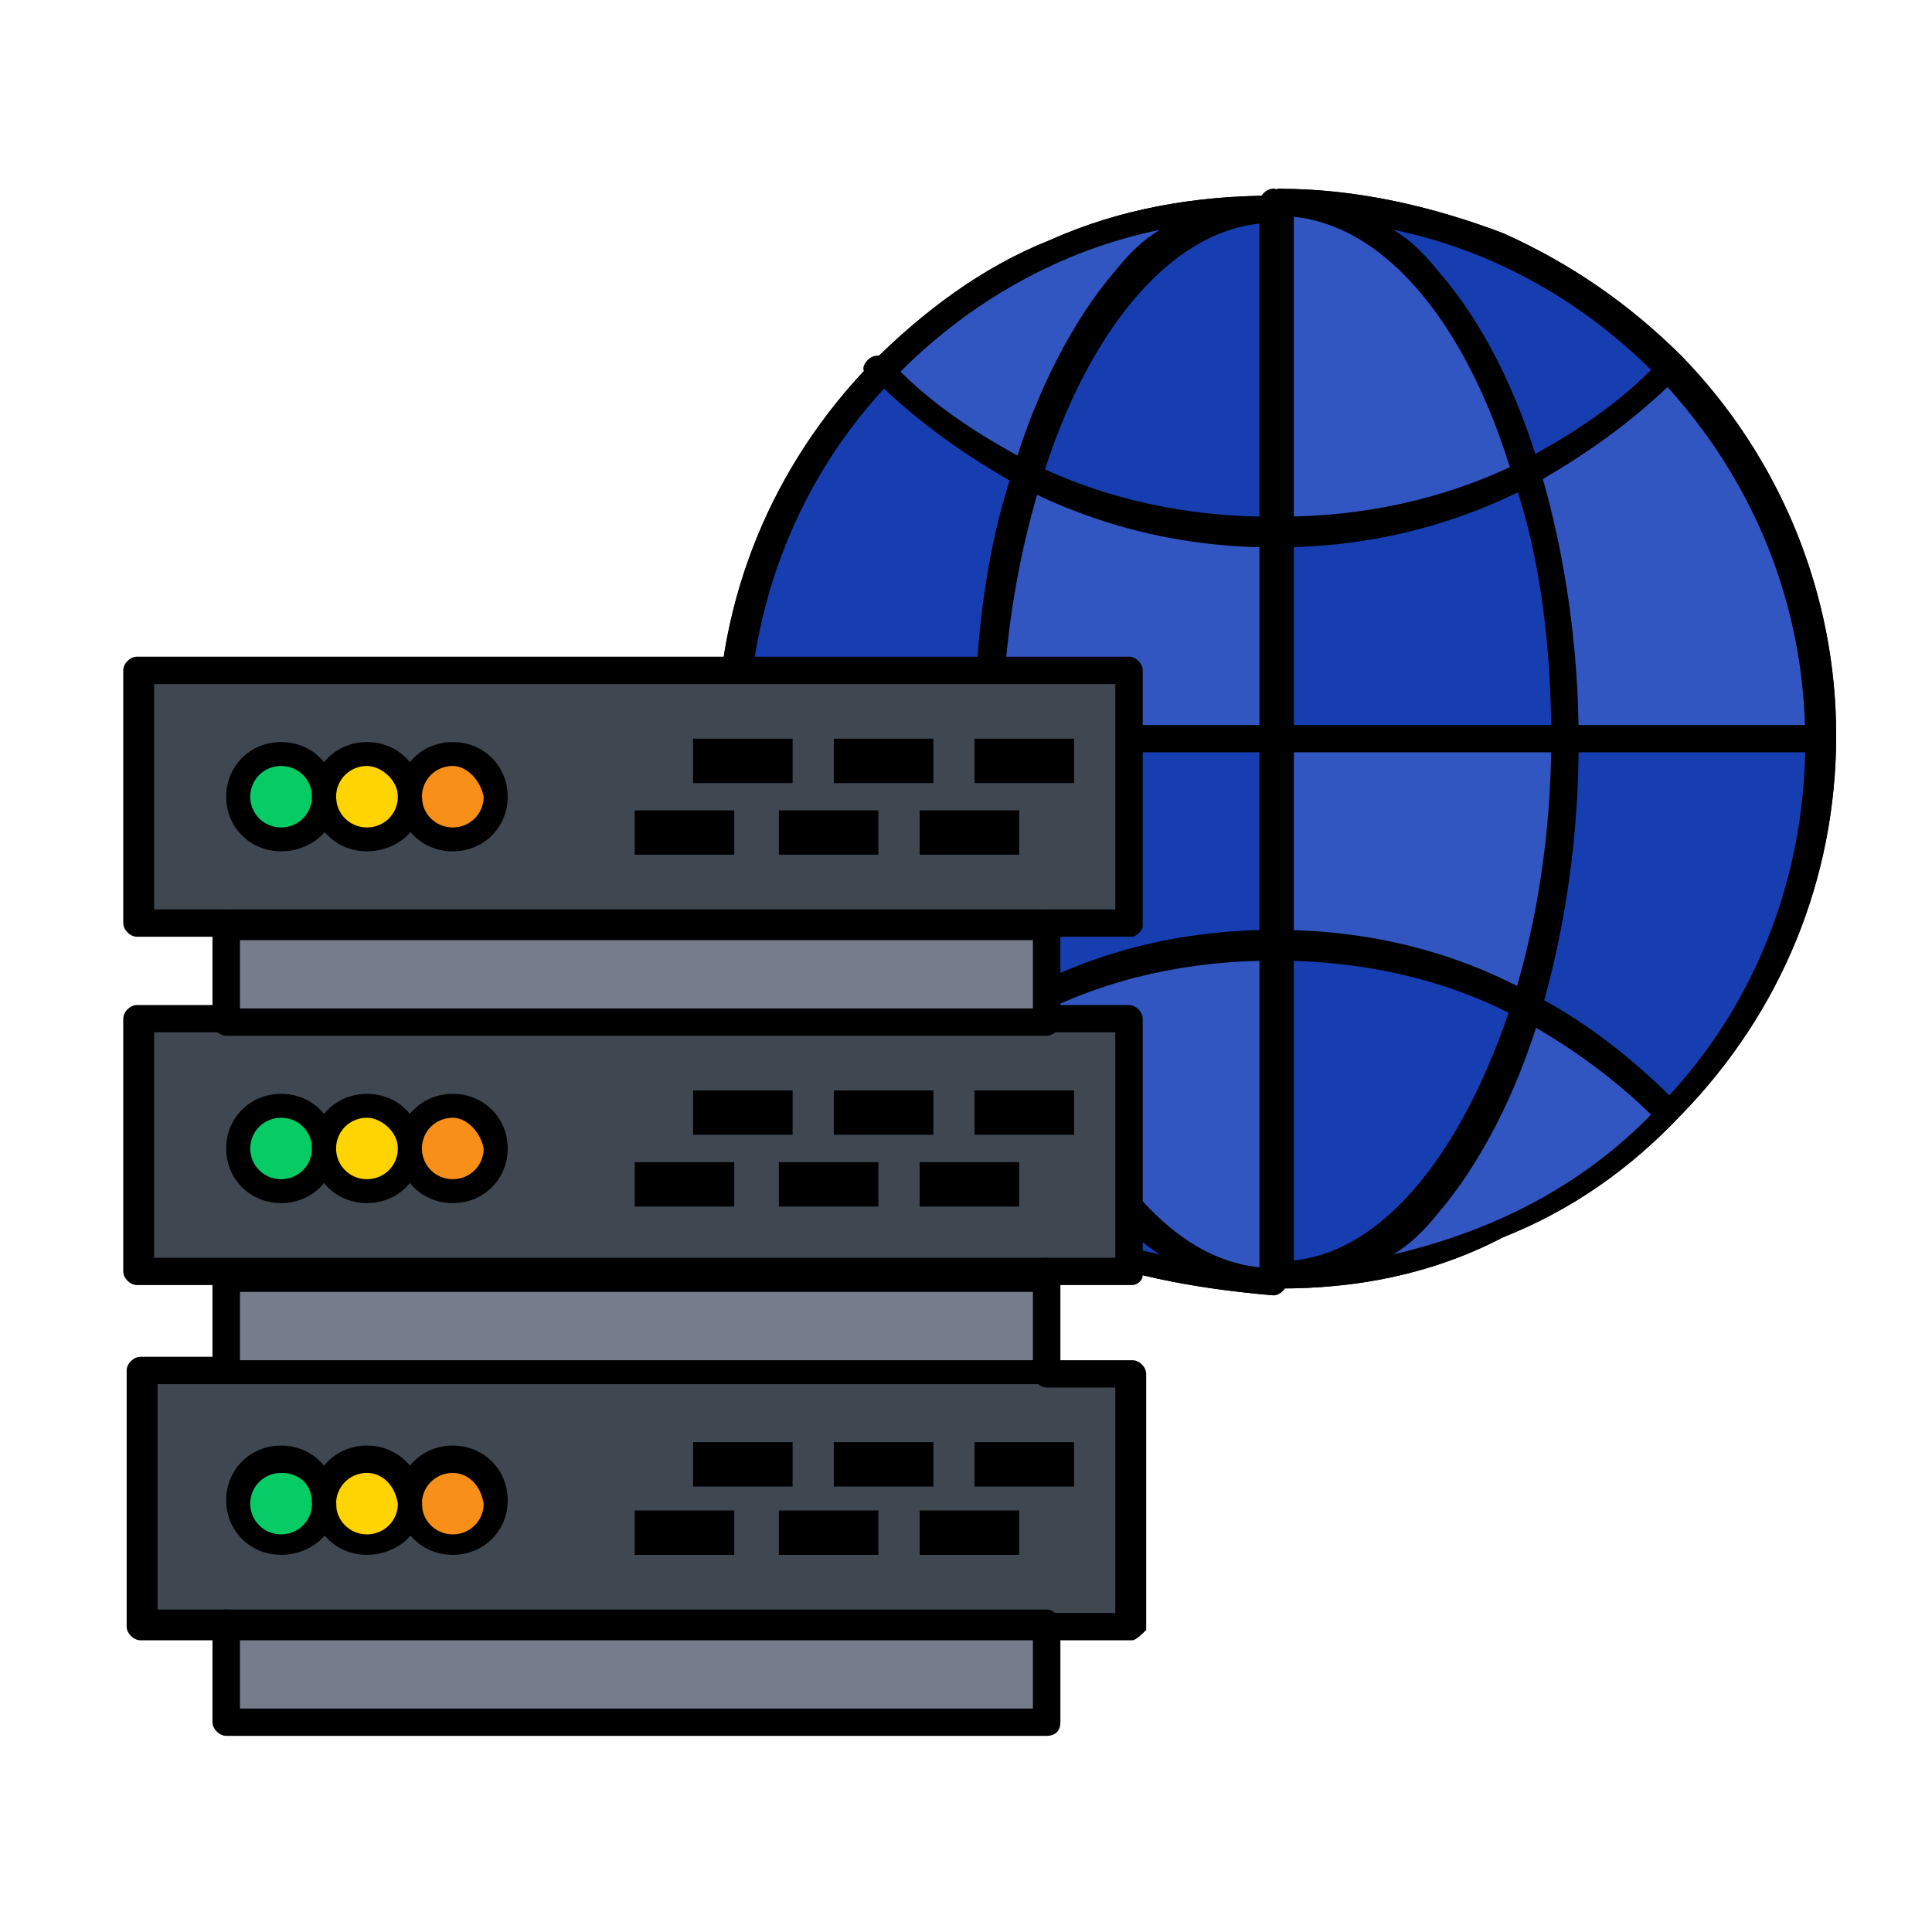 <svg width="48" height="48" viewBox="0 0 48 48" fill="none" xmlns="http://www.w3.org/2000/svg">
<path d="M31.803 23.442C34.02 23.442 36.067 23.951 37.943 24.885C36.749 28.958 34.446 31.673 31.803 31.673V23.442Z" fill="#163EB1"/>
<path d="M31.803 18.352H38.796C38.796 20.727 38.455 22.933 37.858 24.885C35.982 23.951 33.935 23.442 31.717 23.442V18.352H31.803Z" fill="#3256C1"/>
<path d="M38.796 18.352H45.192C45.192 21.915 43.828 25.139 41.44 27.515C40.416 26.412 39.222 25.564 37.858 24.8C38.455 22.933 38.796 20.812 38.796 18.352Z" fill="#163EB1"/>
<path d="M45.192 18.352H38.796C38.796 15.976 38.455 13.77 37.858 11.818C39.222 11.139 40.416 10.291 41.44 9.103C43.742 11.564 45.192 14.788 45.192 18.352Z" fill="#3256C1"/>
<path d="M31.803 5.03C35.64 5.03 39.052 6.558 41.44 9.188C40.416 10.291 39.222 11.139 37.858 11.903C36.664 7.83 34.446 5.03 31.803 5.03Z" fill="#163EB1"/>
<path d="M41.44 27.515C39.052 30.061 35.555 31.673 31.803 31.673C34.446 31.673 36.664 28.958 37.943 24.885C39.308 25.564 40.502 26.497 41.44 27.515Z" fill="#3256C1"/>
<path d="M38.796 18.352H31.803V13.261C34.02 13.261 36.067 12.752 37.943 11.818C38.455 13.77 38.796 16.061 38.796 18.352Z" fill="#163EB1"/>
<path d="M37.943 11.818C36.067 12.752 34.02 13.261 31.803 13.261V5.03C34.446 5.03 36.664 7.83 37.943 11.818Z" fill="#3256C1"/>
<path d="M31.803 32.012C31.632 32.012 31.462 31.842 31.462 31.673V5.03C31.462 4.861 31.632 4.691 31.803 4.691C31.973 4.691 32.144 4.861 32.144 5.03V31.673C32.144 31.927 32.059 32.012 31.803 32.012Z" fill="black"/>
<path d="M31.803 32.012C31.632 32.012 31.462 31.842 31.462 31.673C31.462 31.503 31.632 31.333 31.803 31.333C34.191 31.333 36.323 28.788 37.602 24.8C38.199 22.849 38.54 20.642 38.54 18.352C38.54 16.145 38.284 13.855 37.602 11.903C36.408 7.83 34.191 5.37 31.803 5.37C31.632 5.37 31.462 5.2 31.462 5.03C31.462 4.861 31.632 4.691 31.803 4.691C33.679 4.691 35.555 5.115 37.346 5.794C39.052 6.558 40.502 7.576 41.781 8.848C44.254 11.394 45.619 14.788 45.619 18.267C45.619 21.83 44.254 25.139 41.781 27.685C40.502 29.042 39.052 30.061 37.346 30.739C35.555 31.673 33.679 32.012 31.803 32.012ZM34.617 5.709C35.044 5.964 35.385 6.303 35.726 6.727C36.834 8 37.687 9.697 38.284 11.733C38.881 13.77 39.222 16.061 39.222 18.436C39.222 20.812 38.881 23.103 38.284 25.139C37.687 27.176 36.749 28.958 35.726 30.145C35.385 30.57 35.044 30.909 34.617 31.164C37.176 30.57 39.478 29.382 41.269 27.43C43.572 25.055 44.851 21.83 44.851 18.436C44.851 15.042 43.572 11.903 41.269 9.442C39.393 7.491 37.09 6.218 34.617 5.709Z" fill="black"/>
<path d="M31.803 23.442C34.02 23.442 36.067 23.951 37.943 24.885C36.749 28.958 34.446 31.673 31.803 31.673V23.442Z" fill="#163EB1"/>
<path d="M31.803 18.352H38.796C38.796 20.727 38.455 22.933 37.858 24.885C35.982 23.951 33.935 23.442 31.717 23.442V18.352H31.803Z" fill="#3256C1"/>
<path d="M38.796 18.352H45.192C45.192 21.915 43.828 25.139 41.44 27.515C40.416 26.412 39.222 25.564 37.858 24.8C38.455 22.933 38.796 20.812 38.796 18.352Z" fill="#163EB1"/>
<path d="M45.192 18.352H38.796C38.796 15.976 38.455 13.77 37.858 11.818C39.222 11.139 40.416 10.291 41.44 9.103C43.742 11.564 45.192 14.788 45.192 18.352Z" fill="#3256C1"/>
<path d="M31.803 5.03C35.64 5.03 39.052 6.558 41.44 9.188C40.416 10.291 39.222 11.139 37.858 11.903C36.664 7.83 34.446 5.03 31.803 5.03Z" fill="#163EB1"/>
<path d="M41.44 27.515C39.052 30.061 35.555 31.673 31.803 31.673C34.446 31.673 36.664 28.958 37.943 24.885C39.308 25.564 40.502 26.497 41.44 27.515Z" fill="#3256C1"/>
<path d="M38.796 18.352H31.803V13.261C34.02 13.261 36.067 12.752 37.943 11.818C38.455 13.77 38.796 16.061 38.796 18.352Z" fill="#163EB1"/>
<path d="M37.943 11.818C36.067 12.752 34.02 13.261 31.803 13.261V5.03C34.446 5.03 36.664 7.83 37.943 11.818Z" fill="#3256C1"/>
<path d="M31.803 32.012C31.632 32.012 31.462 31.842 31.462 31.673V5.03C31.462 4.861 31.632 4.691 31.803 4.691C31.973 4.691 32.144 4.861 32.144 5.03V31.673C32.144 31.927 32.059 32.012 31.803 32.012Z" fill="black"/>
<path d="M31.803 32.012C31.632 32.012 31.462 31.842 31.462 31.673C31.462 31.503 31.632 31.333 31.803 31.333C34.191 31.333 36.323 28.788 37.602 24.8C38.199 22.849 38.54 20.642 38.54 18.352C38.54 16.145 38.284 13.855 37.602 11.903C36.408 7.83 34.191 5.37 31.803 5.37C31.632 5.37 31.462 5.2 31.462 5.03C31.462 4.861 31.632 4.691 31.803 4.691C33.679 4.691 35.555 5.115 37.346 5.794C39.052 6.558 40.502 7.576 41.781 8.848C44.254 11.394 45.619 14.788 45.619 18.267C45.619 21.83 44.254 25.139 41.781 27.685C40.502 29.042 39.052 30.061 37.346 30.739C35.555 31.673 33.679 32.012 31.803 32.012ZM34.617 5.709C35.044 5.964 35.385 6.303 35.726 6.727C36.834 8 37.687 9.697 38.284 11.733C38.881 13.77 39.222 16.061 39.222 18.436C39.222 20.812 38.881 23.103 38.284 25.139C37.687 27.176 36.749 28.958 35.726 30.145C35.385 30.57 35.044 30.909 34.617 31.164C37.176 30.57 39.478 29.382 41.269 27.43C43.572 25.055 44.851 21.83 44.851 18.436C44.851 15.042 43.572 11.903 41.269 9.442C39.393 7.491 37.09 6.218 34.617 5.709Z" fill="black"/>
<path d="M41.781 8.933C41.61 8.764 41.355 8.848 41.269 8.933C40.246 10.036 39.052 10.8 37.773 11.479C35.896 12.412 33.849 12.836 31.803 12.836C31.803 12.836 31.803 12.836 31.717 12.836V13.6C33.935 13.6 36.067 13.091 38.028 12.073C39.393 11.309 40.587 10.461 41.696 9.358C41.952 9.273 41.952 9.103 41.781 8.933Z" fill="black"/>
<path d="M45.533 18.352C45.533 18.182 45.363 18.012 45.192 18.012H31.803V18.691H45.192C45.448 18.691 45.619 18.606 45.533 18.352Z" fill="black"/>
<path d="M41.61 27.346C40.502 26.242 39.308 25.309 37.943 24.63C36.067 23.612 33.935 23.103 31.717 23.103V23.867C33.764 23.867 35.811 24.291 37.602 25.224C38.881 25.903 40.075 26.752 41.099 27.77C41.184 27.855 41.269 27.855 41.355 27.855C41.44 27.855 41.525 27.77 41.525 27.77C41.781 27.685 41.781 27.515 41.61 27.346Z" fill="black"/>
<path d="M31.632 23.442C29.415 23.442 27.368 23.951 25.492 24.885C26.686 28.958 28.988 31.673 31.632 31.673V23.442Z" fill="#163EB1"/>
<path d="M31.632 18.352H24.639C24.639 20.727 24.98 22.933 25.577 24.885C27.453 23.951 29.5 23.442 31.717 23.442V18.352H31.632Z" fill="#3256C1"/>
<path d="M24.553 18.352H18.157C18.157 21.915 19.522 25.139 21.91 27.515C22.933 26.412 24.127 25.564 25.492 24.8C24.895 22.933 24.553 20.812 24.553 18.352Z" fill="#163EB1"/>
<path d="M18.242 18.352H24.639C24.639 15.976 24.98 13.77 25.577 11.818C24.212 11.139 23.018 10.291 21.995 9.103C19.607 11.564 18.242 14.788 18.242 18.352Z" fill="#3256C1"/>
<path d="M31.632 5.03C27.794 5.03 24.383 6.558 21.995 9.188C23.018 10.291 24.212 11.139 25.577 11.903C26.686 7.83 28.988 5.03 31.632 5.03Z" fill="#163EB1"/>
<path d="M21.91 27.515C24.298 30.061 27.794 31.673 31.547 31.673C28.903 31.673 26.686 28.958 25.406 24.885C24.127 25.564 22.933 26.497 21.91 27.515Z" fill="#3256C1"/>
<path d="M24.553 18.352H31.547V13.261C29.329 13.261 27.283 12.752 25.406 11.818C24.895 13.77 24.553 16.061 24.553 18.352Z" fill="#163EB1"/>
<path d="M25.492 11.818C27.368 12.752 29.415 13.261 31.632 13.261V5.03C28.988 5.03 26.686 7.83 25.492 11.818Z" fill="#3256C1"/>
<path d="M31.632 32.012C31.803 32.012 31.973 31.842 31.973 31.673V5.03C31.973 4.861 31.803 4.691 31.632 4.691C31.462 4.691 31.291 4.861 31.291 5.03V31.673C31.291 31.927 31.376 32.012 31.632 32.012Z" fill="black"/>
<path d="M26.089 30.909C24.383 30.145 22.933 29.212 21.654 27.855C19.181 25.309 17.816 21.915 17.816 18.436C17.816 14.873 19.181 11.564 21.654 9.018C22.933 7.745 24.383 6.642 26.089 5.964C27.794 5.2 29.671 4.861 31.632 4.861C31.803 4.861 31.973 5.03 31.973 5.2C31.973 5.37 31.803 5.539 31.632 5.539C29.244 5.539 27.027 8.085 25.833 12.073C25.236 14.024 24.895 16.23 24.895 18.521C24.895 20.727 25.236 23.018 25.833 24.97C27.112 29.042 29.244 31.503 31.632 31.503C31.803 31.503 31.973 31.673 31.973 31.842C31.973 32.012 31.803 32.182 31.632 32.182C29.671 32.012 27.794 31.673 26.089 30.909ZM22.166 9.442C19.863 11.818 18.584 15.042 18.584 18.436C18.584 21.83 19.863 24.97 22.166 27.43C23.956 29.382 26.259 30.655 28.818 31.164C28.391 30.909 28.05 30.57 27.709 30.145C26.6 28.873 25.747 27.176 25.151 25.139C24.553 23.103 24.212 20.812 24.212 18.436C24.212 16.061 24.468 13.77 25.151 11.733C25.747 9.697 26.686 7.915 27.709 6.727C28.05 6.303 28.391 5.964 28.818 5.709C26.345 6.218 24.042 7.491 22.166 9.442Z" fill="black"/>
<path d="M31.632 23.442C29.415 23.442 27.368 23.951 25.492 24.885C26.686 28.958 28.988 31.673 31.632 31.673V23.442Z" fill="#3256C1"/>
<path d="M31.632 18.352H24.639C24.639 20.727 24.98 22.933 25.577 24.885C27.453 23.951 29.5 23.442 31.717 23.442V18.352H31.632Z" fill="#163EB1"/>
<path d="M24.553 18.352H18.157C18.157 21.915 19.522 25.139 21.91 27.515C22.933 26.412 24.127 25.564 25.492 24.8C24.895 22.933 24.553 20.812 24.553 18.352Z" fill="#3256C1"/>
<path d="M18.242 18.352H24.639C24.639 15.976 24.98 13.77 25.577 11.818C24.212 11.139 23.018 10.291 21.995 9.103C19.607 11.564 18.242 14.788 18.242 18.352Z" fill="#163EB1"/>
<path d="M31.632 5.03C27.794 5.03 24.383 6.558 21.995 9.188C23.018 10.291 24.212 11.139 25.577 11.903C26.686 7.83 28.988 5.03 31.632 5.03Z" fill="#3256C1"/>
<path d="M21.91 27.515C24.298 30.061 27.794 31.673 31.547 31.673C28.903 31.673 26.686 28.958 25.406 24.885C24.127 25.564 22.933 26.497 21.91 27.515Z" fill="#163EB1"/>
<path d="M24.553 18.352H31.547V13.261C29.329 13.261 27.283 12.752 25.406 11.818C24.895 13.77 24.553 16.061 24.553 18.352Z" fill="#3256C1"/>
<path d="M25.492 11.818C27.368 12.752 29.415 13.261 31.632 13.261V5.03C28.988 5.03 26.686 7.83 25.492 11.818Z" fill="#163EB1"/>
<path d="M31.632 32.012C31.803 32.012 31.973 31.842 31.973 31.673V5.03C31.973 4.861 31.803 4.691 31.632 4.691C31.462 4.691 31.291 4.861 31.291 5.03V31.673C31.291 31.927 31.376 32.012 31.632 32.012Z" fill="black"/>
<path d="M26.089 30.909C24.383 30.145 22.933 29.212 21.654 27.855C19.181 25.309 17.816 21.915 17.816 18.436C17.816 14.873 19.181 11.564 21.654 9.018C22.933 7.745 24.383 6.642 26.089 5.964C27.794 5.2 29.671 4.861 31.632 4.861C31.803 4.861 31.973 5.03 31.973 5.2C31.973 5.37 31.803 5.539 31.632 5.539C29.244 5.539 27.027 8.085 25.833 12.073C25.236 14.024 24.895 16.23 24.895 18.521C24.895 20.727 25.236 23.018 25.833 24.97C27.112 29.042 29.244 31.503 31.632 31.503C31.803 31.503 31.973 31.673 31.973 31.842C31.973 32.012 31.803 32.182 31.632 32.182C29.671 32.012 27.794 31.673 26.089 30.909ZM22.166 9.442C19.863 11.818 18.584 15.042 18.584 18.436C18.584 21.83 19.863 24.97 22.166 27.43C23.956 29.382 26.259 30.655 28.818 31.164C28.391 30.909 28.05 30.57 27.709 30.145C26.6 28.873 25.747 27.176 25.151 25.139C24.553 23.103 24.212 20.812 24.212 18.436C24.212 16.061 24.468 13.77 25.151 11.733C25.747 9.697 26.686 7.915 27.709 6.727C28.05 6.303 28.391 5.964 28.818 5.709C26.345 6.218 24.042 7.491 22.166 9.442Z" fill="black"/>
<path d="M21.569 8.933C21.739 8.764 21.995 8.848 22.08 8.933C23.104 10.036 24.298 10.8 25.577 11.479C27.453 12.412 29.5 12.836 31.547 12.836C31.547 12.836 31.547 12.836 31.632 12.836V13.6C29.415 13.6 27.283 13.091 25.321 12.073C23.957 11.309 22.763 10.461 21.654 9.358C21.398 9.273 21.398 9.103 21.569 8.933Z" fill="black"/>
<path d="M17.901 18.352C17.901 18.182 18.072 18.012 18.242 18.012H31.632V18.691H18.242C17.987 18.691 17.816 18.606 17.901 18.352Z" fill="black"/>
<path d="M21.739 27.346C22.848 26.242 24.042 25.309 25.406 24.63C27.283 23.612 29.415 23.103 31.632 23.103V23.867C29.585 23.867 27.538 24.291 25.747 25.224C24.468 25.903 23.274 26.752 22.251 27.77C22.166 27.855 22.08 27.855 21.995 27.855C21.91 27.855 21.824 27.77 21.824 27.77C21.654 27.685 21.654 27.515 21.739 27.346Z" fill="black"/>
<path d="M28.135 34.133V40.497C27.027 40.497 5.365 40.497 3.488 40.497V34.133C4.682 34.133 26.259 34.133 28.135 34.133Z" fill="#3F4751"/>
<path d="M28.135 25.394V31.758C27.027 31.758 5.365 31.758 3.488 31.758V25.394H28.135Z" fill="#3F4751"/>
<path d="M26.686 35.83H24.212V36.933H26.686V35.83Z" fill="black"/>
<path d="M26.686 27.091H24.212V28.194H26.686V27.091Z" fill="black"/>
<path d="M26.003 40.327H5.62V42.788H26.003V40.327Z" fill="#757D8C"/>
<path d="M26.003 31.673H5.62V34.133H26.003V31.673Z" fill="#757D8C"/>
<path d="M25.321 37.527H22.848V38.63H25.321V37.527Z" fill="black"/>
<path d="M25.321 28.873H22.848V29.976H25.321V28.873Z" fill="black"/>
<path d="M23.189 35.83H20.716V36.933H23.189V35.83Z" fill="black"/>
<path d="M23.189 27.091H20.716V28.194H23.189V27.091Z" fill="black"/>
<path d="M21.824 37.527H19.351V38.63H21.824V37.527Z" fill="black"/>
<path d="M21.824 28.873H19.351V29.976H21.824V28.873Z" fill="black"/>
<path d="M19.692 35.83H17.219V36.933H19.692V35.83Z" fill="black"/>
<path d="M19.692 27.091H17.219V28.194H19.692V27.091Z" fill="black"/>
<path d="M18.242 37.527H15.769V38.63H18.242V37.527Z" fill="black"/>
<path d="M18.242 28.873H15.769V29.976H18.242V28.873Z" fill="black"/>
<path d="M11.249 27.43C11.846 27.43 12.358 27.855 12.358 28.533C12.358 29.127 11.931 29.636 11.249 29.636C10.652 29.636 10.14 29.212 10.14 28.533C10.14 27.855 10.652 27.43 11.249 27.43Z" fill="#F88F19"/>
<path d="M11.249 36.17C11.846 36.17 12.358 36.594 12.358 37.273C12.358 37.867 11.931 38.376 11.249 38.376C10.652 38.376 10.14 37.952 10.14 37.273C10.14 36.679 10.652 36.17 11.249 36.17Z" fill="#F88F19"/>
<path d="M9.117 27.43C9.714 27.43 10.226 27.855 10.226 28.533C10.226 29.127 9.799 29.636 9.117 29.636C8.52 29.636 8.008 29.212 8.008 28.533C8.094 27.855 8.52 27.43 9.117 27.43Z" fill="#FFD400"/>
<path d="M9.117 36.17C9.714 36.17 10.226 36.594 10.226 37.273C10.226 37.867 9.799 38.376 9.117 38.376C8.52 38.376 8.008 37.952 8.008 37.273C8.094 36.679 8.52 36.17 9.117 36.17Z" fill="#FFD400"/>
<path d="M6.985 27.43C7.582 27.43 8.094 27.855 8.094 28.533C8.094 29.127 7.582 29.636 6.985 29.636C6.388 29.636 5.876 29.212 5.876 28.533C5.962 27.855 6.473 27.43 6.985 27.43Z" fill="#07CC66"/>
<path d="M6.985 36.17C7.582 36.17 8.094 36.594 8.094 37.273C8.094 37.867 7.667 38.376 6.985 38.376C6.388 38.376 5.876 37.952 5.876 37.273C5.962 36.679 6.473 36.17 6.985 36.17Z" fill="#07CC66"/>
<path d="M5.62 40.752H3.488C3.318 40.752 3.147 40.582 3.147 40.412V34.048C3.147 33.879 3.318 33.709 3.488 33.709H5.62C5.791 33.709 5.962 33.879 5.962 34.048C5.962 34.218 5.791 34.388 5.62 34.388H3.915V39.988H5.62C5.791 39.988 5.962 40.158 5.962 40.327C5.962 40.582 5.791 40.752 5.62 40.752Z" fill="black"/>
<path d="M28.136 40.752H26.003C25.833 40.752 25.662 40.582 25.662 40.412C25.662 40.242 25.833 40.073 26.003 40.073H27.709V34.473H26.003C25.833 34.473 25.662 34.303 25.662 34.133C25.662 33.964 25.833 33.794 26.003 33.794H28.136C28.306 33.794 28.477 33.964 28.477 34.133V40.497C28.391 40.582 28.221 40.752 28.136 40.752Z" fill="black"/>
<path d="M26.003 43.127H5.62C5.45 43.127 5.279 42.958 5.279 42.788V40.327C5.279 40.158 5.45 39.988 5.62 39.988H26.003C26.174 39.988 26.345 40.158 26.345 40.327V42.788C26.345 43.042 26.174 43.127 26.003 43.127ZM5.962 42.449H25.662V40.752H5.962V42.449Z" fill="black"/>
<path d="M6.985 38.63C6.217 38.63 5.62 38.036 5.62 37.273C5.62 36.509 6.217 35.915 6.985 35.915C7.752 35.915 8.349 36.509 8.349 37.273C8.435 38.036 7.752 38.63 6.985 38.63ZM6.985 36.594C6.558 36.594 6.217 36.933 6.217 37.358C6.217 37.782 6.558 38.121 6.985 38.121C7.411 38.121 7.752 37.782 7.752 37.358C7.752 36.849 7.411 36.594 6.985 36.594Z" fill="black"/>
<path d="M9.117 38.63C8.35 38.63 7.753 38.036 7.753 37.273C7.753 36.509 8.35 35.915 9.117 35.915C9.885 35.915 10.482 36.509 10.482 37.273C10.567 38.036 9.885 38.63 9.117 38.63ZM9.117 36.594C8.691 36.594 8.35 36.933 8.35 37.358C8.35 37.782 8.691 38.121 9.117 38.121C9.544 38.121 9.885 37.782 9.885 37.358C9.799 36.849 9.458 36.594 9.117 36.594Z" fill="black"/>
<path d="M11.249 38.63C10.482 38.63 9.885 38.036 9.885 37.273C9.885 36.509 10.482 35.915 11.249 35.915C12.017 35.915 12.614 36.509 12.614 37.273C12.614 38.036 12.017 38.63 11.249 38.63ZM11.249 36.594C10.823 36.594 10.482 36.933 10.482 37.358C10.482 37.782 10.823 38.121 11.249 38.121C11.676 38.121 12.017 37.782 12.017 37.358C11.931 36.849 11.59 36.594 11.249 36.594Z" fill="black"/>
<path d="M28.136 31.927H26.003C25.833 31.927 25.662 31.758 25.662 31.588C25.662 31.418 25.833 31.248 26.003 31.248H27.709V25.648H3.829V31.248H5.535C5.706 31.248 5.876 31.418 5.876 31.588C5.876 31.758 5.706 31.927 5.535 31.927H3.403C3.232 31.927 3.062 31.758 3.062 31.588V25.309C3.062 25.139 3.232 24.97 3.403 24.97H28.05C28.221 24.97 28.391 25.139 28.391 25.309V31.673C28.391 31.842 28.221 31.927 28.136 31.927Z" fill="black"/>
<path d="M26.003 34.388H5.62C5.45 34.388 5.279 34.218 5.279 34.048V31.588C5.279 31.418 5.45 31.248 5.62 31.248H26.003C26.174 31.248 26.345 31.418 26.345 31.588V34.048C26.345 34.303 26.174 34.388 26.003 34.388ZM5.962 33.794H25.662V32.097H5.962V33.794Z" fill="black"/>
<path d="M6.985 29.891C6.217 29.891 5.62 29.297 5.62 28.533C5.62 27.77 6.217 27.176 6.985 27.176C7.752 27.176 8.349 27.77 8.349 28.533C8.349 29.297 7.752 29.891 6.985 29.891ZM6.985 27.77C6.558 27.77 6.217 28.109 6.217 28.533C6.217 28.958 6.558 29.297 6.985 29.297C7.411 29.297 7.752 28.958 7.752 28.533C7.752 28.109 7.411 27.77 6.985 27.77Z" fill="black"/>
<path d="M9.117 29.891C8.35 29.891 7.753 29.297 7.753 28.533C7.753 27.77 8.35 27.176 9.117 27.176C9.885 27.176 10.482 27.77 10.482 28.533C10.482 29.297 9.885 29.891 9.117 29.891ZM9.117 27.77C8.691 27.77 8.35 28.109 8.35 28.533C8.35 28.958 8.691 29.297 9.117 29.297C9.544 29.297 9.885 28.958 9.885 28.533C9.885 28.109 9.458 27.77 9.117 27.77Z" fill="black"/>
<path d="M11.249 29.891C10.482 29.891 9.885 29.297 9.885 28.533C9.885 27.77 10.482 27.176 11.249 27.176C12.017 27.176 12.614 27.77 12.614 28.533C12.614 29.297 12.017 29.891 11.249 29.891ZM11.249 27.77C10.823 27.77 10.482 28.109 10.482 28.533C10.482 28.958 10.823 29.297 11.249 29.297C11.676 29.297 12.017 28.958 12.017 28.533C11.931 28.109 11.59 27.77 11.249 27.77Z" fill="black"/>
<path d="M28.135 16.654V23.018C27.027 23.018 5.365 23.018 3.488 23.018V16.654H28.135Z" fill="#3F4751"/>
<path d="M26.686 18.352H24.212V19.455H26.686V18.352Z" fill="black"/>
<path d="M26.003 22.933H5.62V25.394H26.003V22.933Z" fill="#757D8C"/>
<path d="M25.321 20.133H22.848V21.236H25.321V20.133Z" fill="black"/>
<path d="M23.189 18.352H20.716V19.455H23.189V18.352Z" fill="black"/>
<path d="M21.824 20.133H19.351V21.236H21.824V20.133Z" fill="black"/>
<path d="M19.692 18.352H17.219V19.455H19.692V18.352Z" fill="black"/>
<path d="M18.242 20.133H15.769V21.236H18.242V20.133Z" fill="black"/>
<path d="M11.249 18.691C11.846 18.691 12.358 19.115 12.358 19.794C12.358 20.388 11.931 20.897 11.249 20.897C10.652 20.897 10.14 20.473 10.14 19.794C10.14 19.115 10.652 18.691 11.249 18.691Z" fill="#F88F19"/>
<path d="M9.117 18.691C9.714 18.691 10.226 19.115 10.226 19.794C10.226 20.388 9.799 20.897 9.117 20.897C8.52 20.897 8.008 20.473 8.008 19.794C8.094 19.115 8.52 18.691 9.117 18.691Z" fill="#FFD400"/>
<path d="M6.985 18.691C7.582 18.691 8.094 19.115 8.094 19.794C8.094 20.388 7.582 20.897 6.985 20.897C6.388 20.897 5.876 20.473 5.876 19.794C5.962 19.115 6.473 18.691 6.985 18.691Z" fill="#07CC66"/>
<path d="M28.136 23.273H26.003C25.833 23.273 25.662 23.103 25.662 22.933C25.662 22.764 25.833 22.594 26.003 22.594H27.709V16.994H3.829V22.594H5.535C5.706 22.594 5.876 22.764 5.876 22.933C5.876 23.103 5.706 23.273 5.535 23.273H3.403C3.232 23.273 3.062 23.103 3.062 22.933V16.655C3.062 16.485 3.232 16.315 3.403 16.315H28.05C28.221 16.315 28.391 16.485 28.391 16.655V23.018C28.391 23.103 28.221 23.273 28.136 23.273Z" fill="black"/>
<path d="M26.003 25.733H5.62C5.45 25.733 5.279 25.564 5.279 25.394V22.933C5.279 22.764 5.45 22.594 5.62 22.594H26.003C26.174 22.594 26.345 22.764 26.345 22.933V25.394C26.345 25.564 26.174 25.733 26.003 25.733ZM5.962 25.055H25.662V23.358H5.962V25.055Z" fill="black"/>
<path d="M6.985 21.151C6.217 21.151 5.62 20.558 5.62 19.794C5.62 19.03 6.217 18.436 6.985 18.436C7.752 18.436 8.349 19.03 8.349 19.794C8.435 20.558 7.752 21.151 6.985 21.151ZM6.985 19.03C6.558 19.03 6.217 19.37 6.217 19.794C6.217 20.218 6.558 20.558 6.985 20.558C7.411 20.558 7.752 20.218 7.752 19.794C7.752 19.37 7.411 19.03 6.985 19.03Z" fill="black"/>
<path d="M9.117 21.151C8.35 21.151 7.753 20.558 7.753 19.794C7.753 19.03 8.35 18.436 9.117 18.436C9.885 18.436 10.482 19.03 10.482 19.794C10.567 20.558 9.885 21.151 9.117 21.151ZM9.117 19.03C8.691 19.03 8.35 19.37 8.35 19.794C8.35 20.218 8.691 20.558 9.117 20.558C9.544 20.558 9.885 20.218 9.885 19.794C9.885 19.37 9.458 19.03 9.117 19.03Z" fill="black"/>
<path d="M11.249 21.151C10.482 21.151 9.885 20.558 9.885 19.794C9.885 19.03 10.482 18.436 11.249 18.436C12.017 18.436 12.614 19.03 12.614 19.794C12.614 20.558 12.017 21.151 11.249 21.151ZM11.249 19.03C10.823 19.03 10.482 19.37 10.482 19.794C10.482 20.218 10.823 20.558 11.249 20.558C11.676 20.558 12.017 20.218 12.017 19.794C11.931 19.37 11.59 19.03 11.249 19.03Z" fill="black"/>
</svg>
